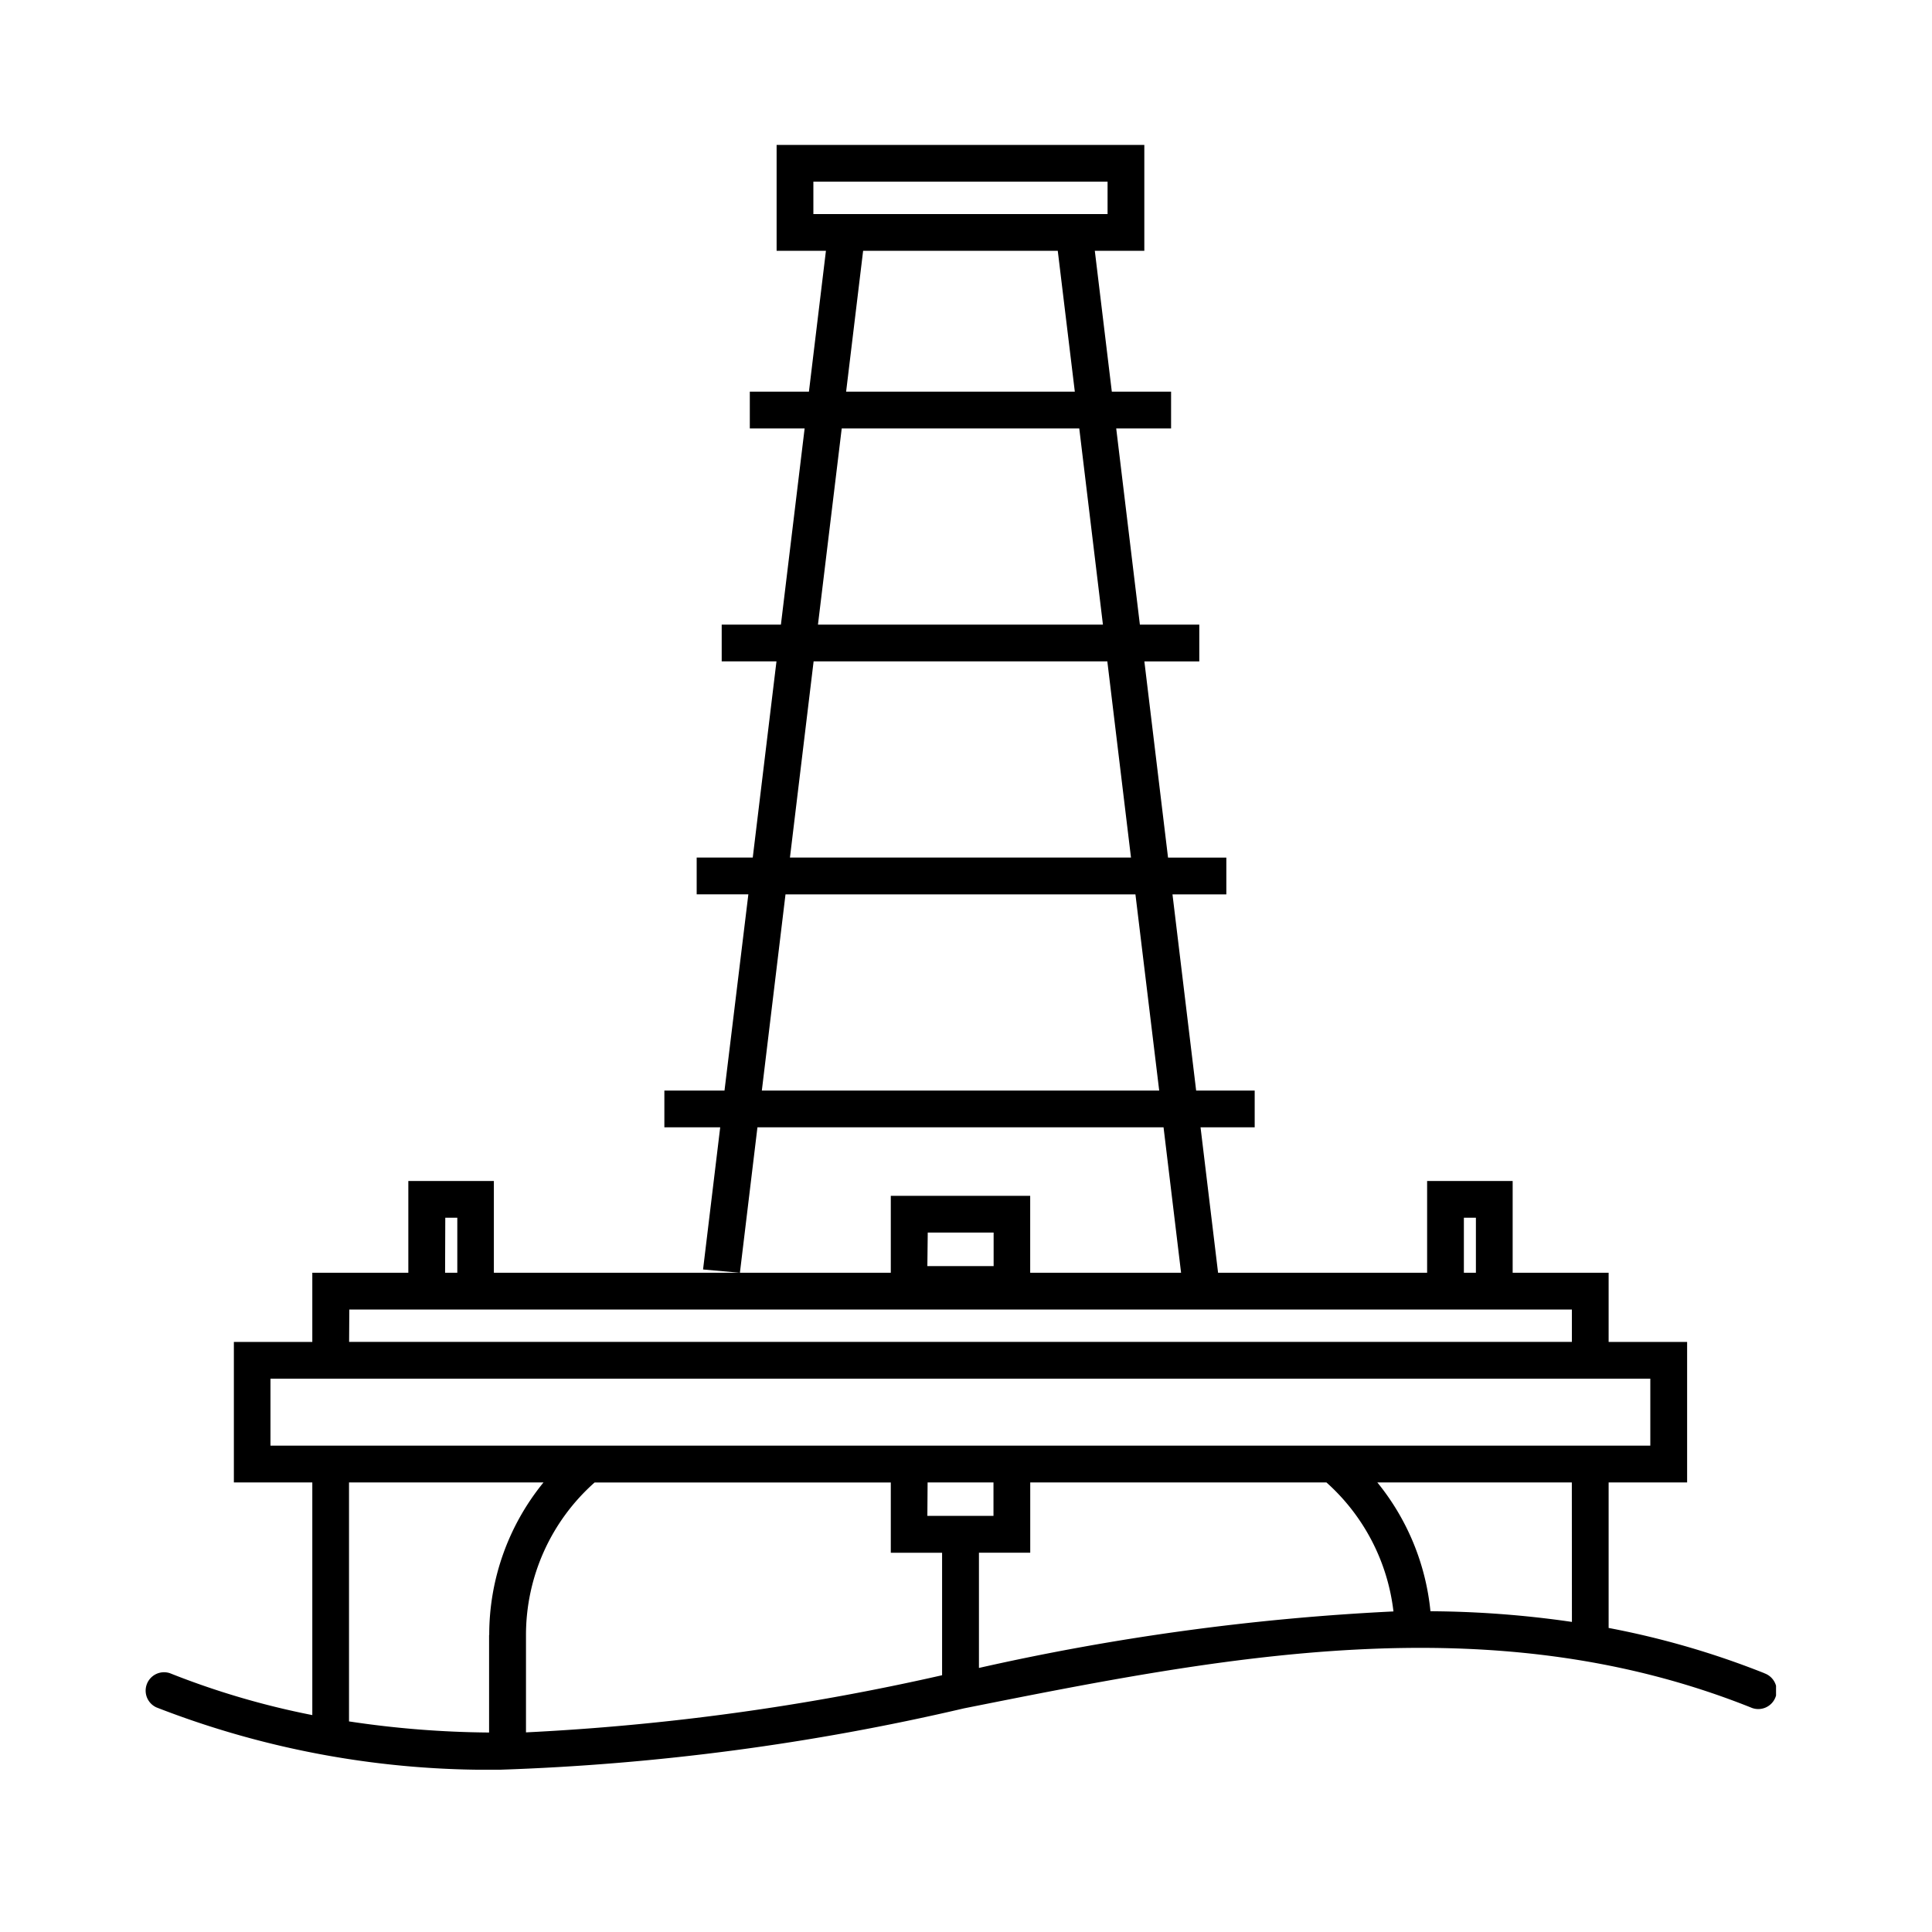 <svg xmlns="http://www.w3.org/2000/svg" xmlns:xlink="http://www.w3.org/1999/xlink" width="40" height="40" viewBox="0 0 40 40">
  <defs>
    <clipPath id="clip-path">
      <rect id="Rectangle_6401" data-name="Rectangle 6401" width="33.771" height="33.64" fill="none"/>
    </clipPath>
  </defs>
  <g id="Icon_-_Oil_Gas_-_Upstream" data-name="Icon - Oil&amp; Gas - Upstream" transform="translate(-14820 -8504)">
    <rect id="Rectangle_6582" data-name="Rectangle 6582" width="40" height="40" transform="translate(14820 8504)" fill="#fff" opacity="0"/>
    <g id="Group_17589" data-name="Group 17589" transform="translate(14823 8507)">
      <g id="Group_17442" data-name="Group 17442" transform="translate(0 0)" clip-path="url(#clip-path)">
        <path id="Path_11386" data-name="Path 11386" d="M33.532,31.643a17.563,17.563,0,0,0-3.227-.938V27.692H31.93V24.783H30.305V23.351H28.318v-1.9H26.547v1.9H22.219l-.363-3.011h1.121v-.761H21.765l-.49-4.062H22.39v-.761H21.183l-.49-4.062H21.83V9.932H20.6l-.49-4.062h1.136V5.109H20.019l-.352-2.916h1.025V0H13.079V2.193H14.1l-.352,2.916H12.524V5.87h1.135l-.491,4.062H11.942v.761h1.134l-.491,4.062H11.424v.761h1.07L12,19.579H10.755v.761h1.156l-.355,2.943.763.068.363-3.011H21.09l.363,3.011H18.329V21.758H15.443v1.593H7.225v-1.9H5.454v1.9H3.466v1.432H1.842v2.909H3.466v4.817a16.674,16.674,0,0,1-2.945-.866.381.381,0,0,0-.282.707,18.919,18.919,0,0,0,7.118,1.29,49.436,49.436,0,0,0,9.6-1.27c5.355-1.068,10.892-2.173,16.289-.02a.381.381,0,1,0,.282-.707M13.84.761h6.091v.671H13.84Zm5.413,4.348H14.518l.352-2.916H18.9Zm-4.826.761h4.918l.49,4.062h-5.9Zm-.582,4.823h6.081l.49,4.062H13.355Zm-1.072,8.886.49-4.062h7.245L21,19.579Zm14.535,2.633h.249v1.139h-.249Zm-11.1.307h1.364v.694H16.2Zm-9.989-.307h.249v1.139H6.215Zm-1.987,1.9H29.544v.67H4.228ZM2.6,26.931V25.544H31.168v1.387H2.6Zm4.526,3.92V32.87a20.352,20.352,0,0,1-2.9-.23V27.692H8.253a4.984,4.984,0,0,0-1.124,3.158m9.376.834A49.964,49.964,0,0,1,7.89,32.867V30.851a4.221,4.221,0,0,1,1.421-3.158h6.132v1.455h1.062Zm-.3-3.992h1.364v.693H16.2Zm1.063,3.841V29.147h1.062V27.692h6.132a4.237,4.237,0,0,1,1.388,2.671,50,50,0,0,0-8.582,1.17m12.277-.953a21.109,21.109,0,0,0-2.929-.221,5,5,0,0,0-1.1-2.667h4.027Z" transform="translate(0 0)"/>
      </g>
    </g>
  </g>
</svg>
